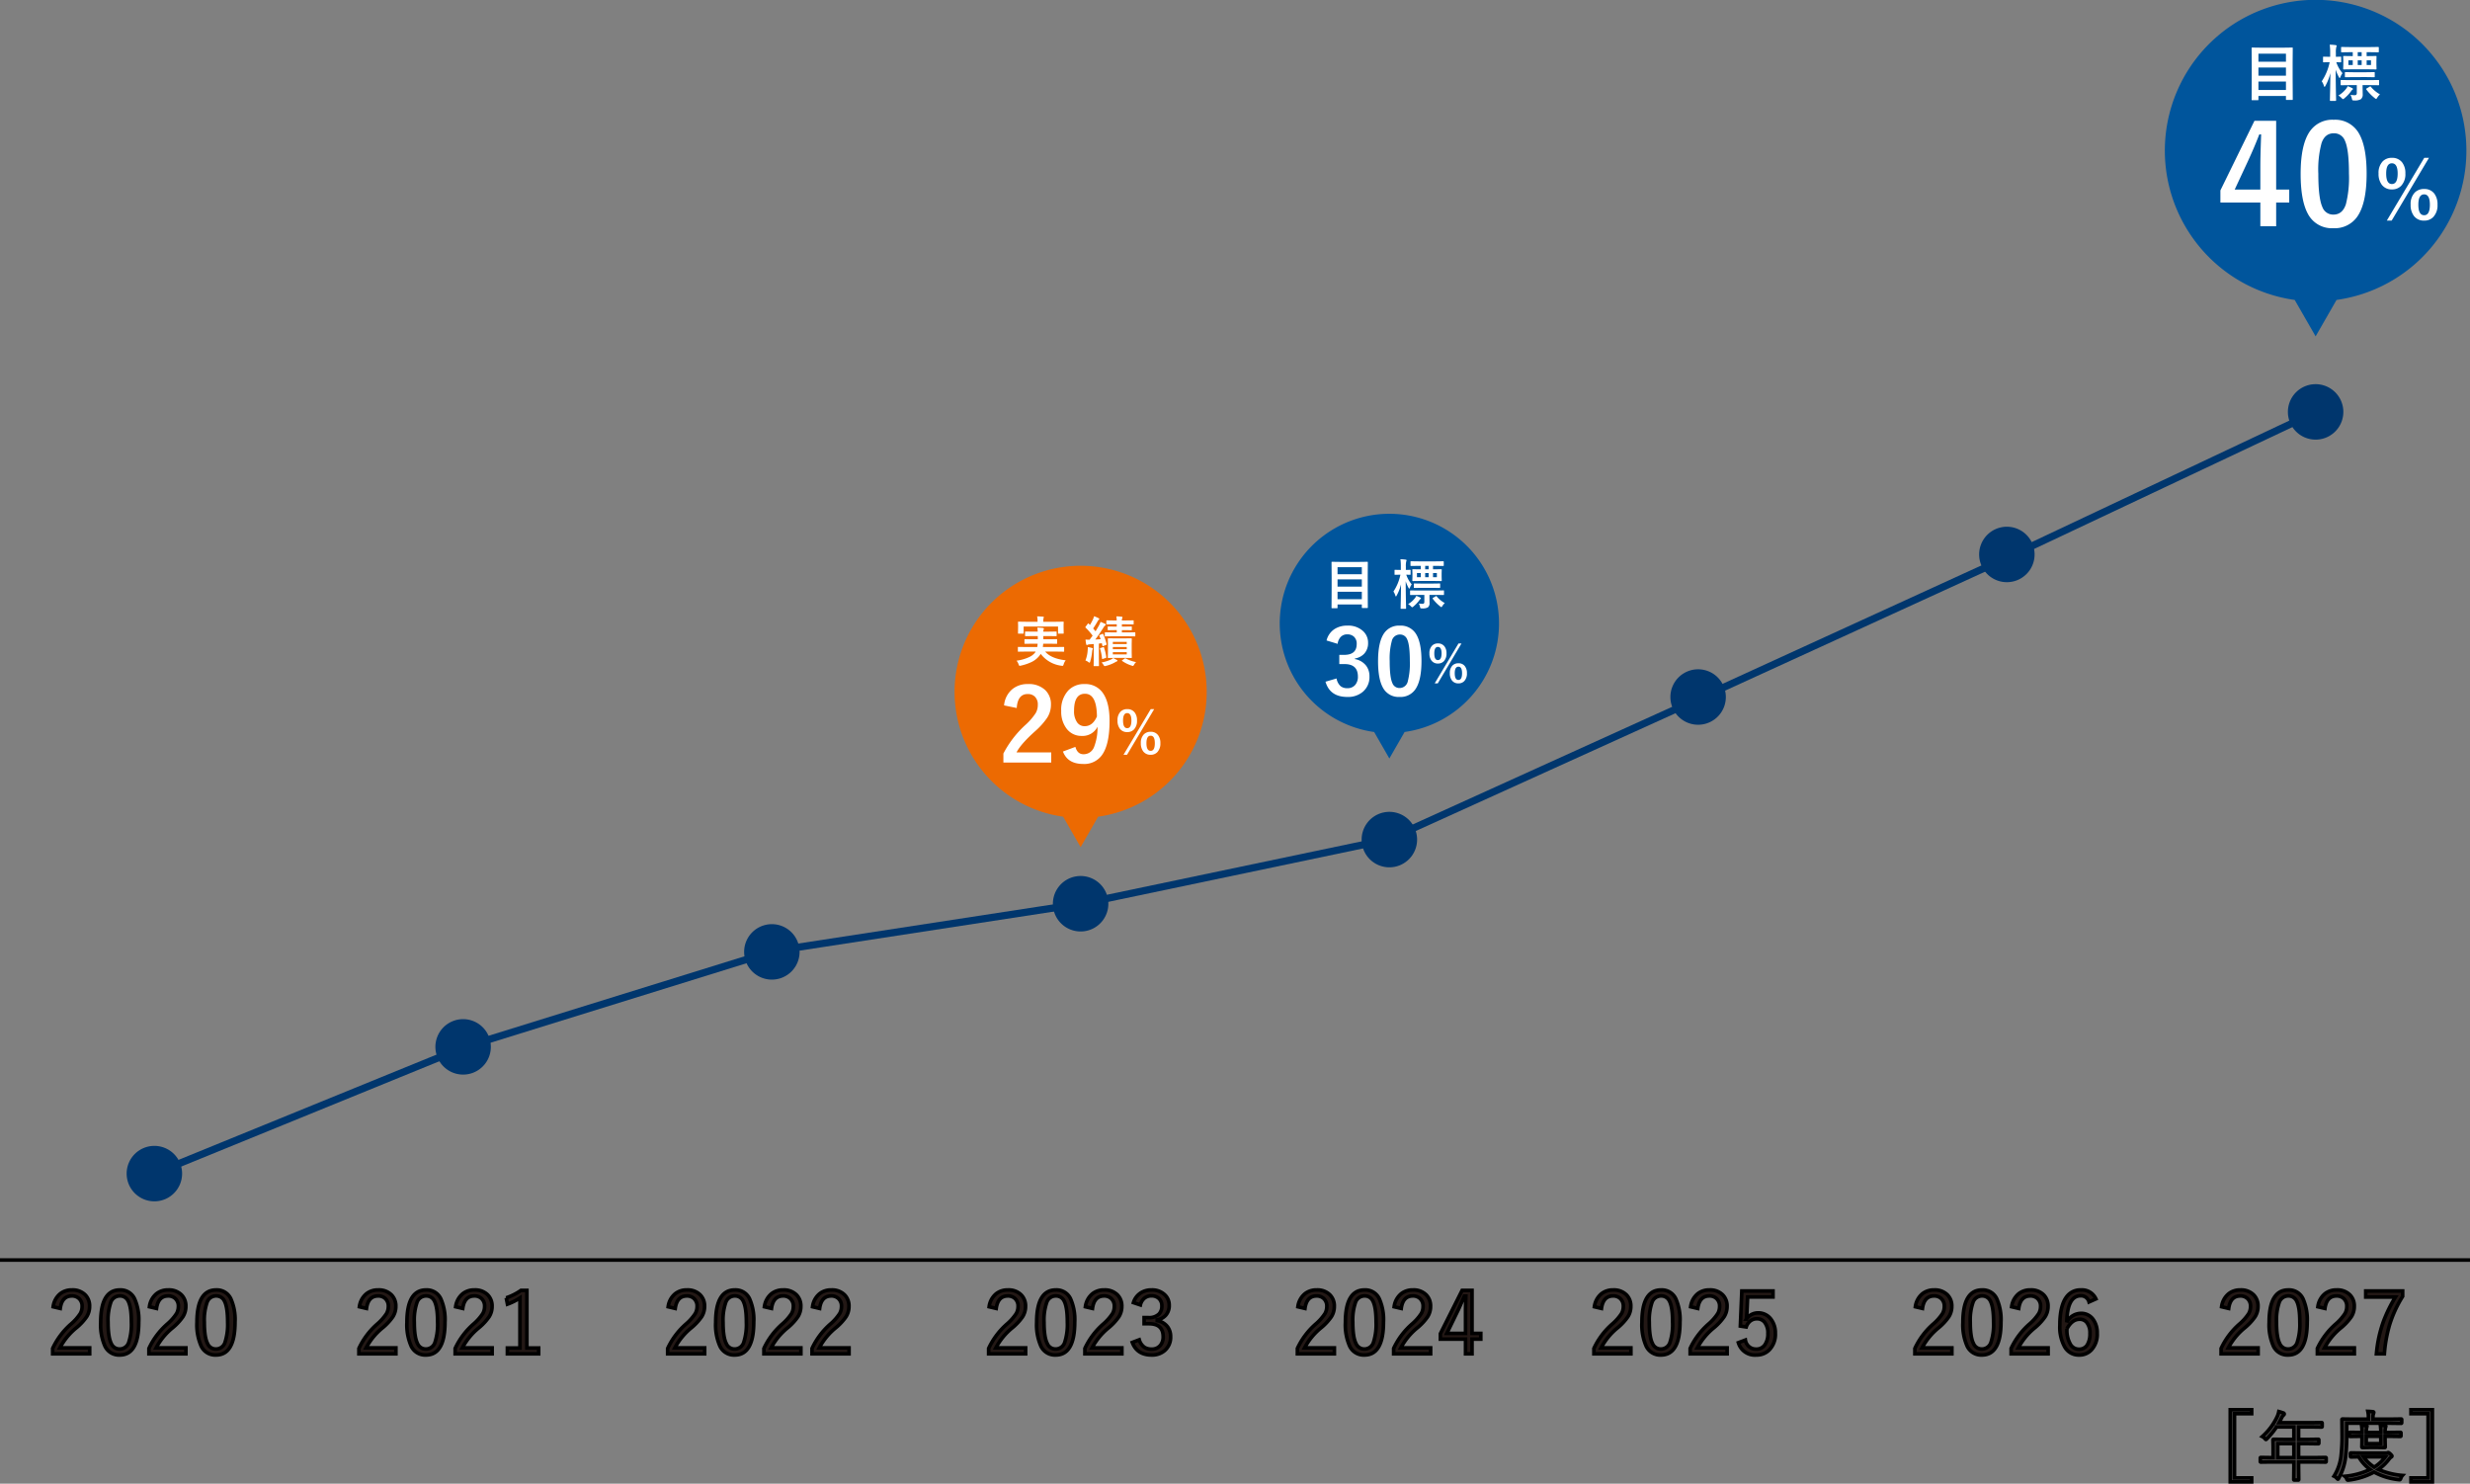 <svg xmlns="http://www.w3.org/2000/svg" width="683.803" height="410.729" viewBox="0 0 683.803 410.729">
  <rect x="0" y="0" width="683.803" height="410.729" fill="#808080" stroke="none"/>
  <g id="mat_abrand_graph" transform="translate(-1087 -139.147)">
    <path id="パス_2" data-name="パス 2" d="M153.933,84.776A34.9,34.9,0,1,0,114.187,119.3l4.844,8.434,4.844-8.434a34.88,34.88,0,0,0,30.059-34.529" transform="translate(1267.134 245.938)" fill="#ec6a02"/>
    <path id="パス_40" data-name="パス 40" d="M1.49-15.764a6.548,6.548,0,0,1,2.393-4.58,6.6,6.6,0,0,1,4.2-1.326,6.577,6.577,0,0,1,4.84,1.7,5.434,5.434,0,0,1,1.545,4.061,6.6,6.6,0,0,1-1.066,3.6,20.234,20.234,0,0,1-3.254,3.637Q6.1-5.059,4.936-2.748h9.611v2.8H1.3V-2.434a28.479,28.479,0,0,1,6.111-7.93,16.55,16.55,0,0,0,2.857-3.309,4.554,4.554,0,0,0,.561-2.27,2.949,2.949,0,0,0-.861-2.283,2.744,2.744,0,0,0-1.941-.684q-2.775,0-3.035,3.869ZM21.232-4.279q.561,2.037,2.242,2.037A3.074,3.074,0,0,0,26.387-4.2a14.752,14.752,0,0,0,.971-5.66A4.584,4.584,0,0,1,23-7.314,5.089,5.089,0,0,1,18.73-9.42a7.693,7.693,0,0,1-1.422-4.785,7.823,7.823,0,0,1,1.982-5.715,5.952,5.952,0,0,1,4.457-1.75,5.854,5.854,0,0,1,5.291,2.775q1.654,2.584,1.654,7.465,0,6.617-2.174,9.516A6.009,6.009,0,0,1,23.406.451q-4.32,0-5.619-3.445Zm5.961-8.408q-.041-6.3-3.309-6.3-3.021,0-3.021,4.7a5.233,5.233,0,0,0,.9,3.295,2.475,2.475,0,0,0,2.037.984Q26.018-10.008,27.193-12.687Z" transform="translate(1363.482 350.191)" fill="#fff"/>
    <path id="パス_41" data-name="パス 41" d="M3.484-12.383a2.483,2.483,0,0,1,2.055.906A3.484,3.484,0,0,1,6.2-9.234,3.4,3.4,0,0,1,5.352-6.75a2.511,2.511,0,0,1-1.867.727,2.437,2.437,0,0,1-2.039-.945A3.6,3.6,0,0,1,.8-9.219a3.334,3.334,0,0,1,.844-2.461A2.493,2.493,0,0,1,3.484-12.383Zm0,1.1q-1.148,0-1.148,2.063,0,2.109,1.148,2.109,1.164,0,1.164-2.109Q4.648-11.281,3.484-11.281Zm7.469-1.1L3.438.258H2.461L10-12.383ZM9.984-6.109a2.448,2.448,0,0,1,2.031.914,3.5,3.5,0,0,1,.656,2.234A3.41,3.41,0,0,1,11.82-.469,2.456,2.456,0,0,1,9.984.258a2.47,2.47,0,0,1-2.07-.945,3.628,3.628,0,0,1-.656-2.273A3.3,3.3,0,0,1,8.1-5.406,2.577,2.577,0,0,1,9.984-6.109Zm0,1.086q-1.172,0-1.172,2.078,0,2.117,1.172,2.117,1.148,0,1.148-2.117Q11.133-5.023,9.984-5.023Z" transform="translate(1395.574 347.843)" fill="#fff"/>
    <path id="パス_42" data-name="パス 42" d="M3.237-2.849,1.3-2.82a.232.232,0,0,1-.146-.029.252.252,0,0,1-.022-.132v-.981a.249.249,0,0,1,.029-.154A.273.273,0,0,1,1.3-4.138l1.934.029H6.489a6.111,6.111,0,0,0,.11-.916H5.156L3.12-5Q3-5,2.974-5.024a.252.252,0,0,1-.022-.132v-.952a.249.249,0,0,1,.029-.154.273.273,0,0,1,.139-.022l2.036.029H6.643v-.886H5.259l-1.978.029q-.117,0-.139-.037a.273.273,0,0,1-.022-.139v-.93a.267.267,0,0,1,.029-.161A.229.229,0,0,1,3.281-8.4l1.978.029h1.37q-.015-.366-.1-1.113,1.106.037,1.531.1.271.044.271.19a.885.885,0,0,1-.088.315,1.391,1.391,0,0,0-.073.513H9.719L11.682-8.4q.132,0,.154.037a.232.232,0,0,1,.029.146v.93q0,.125-.037.154a.3.3,0,0,1-.146.022L9.719-7.141H8.174v.886H9.792l2.021-.029q.132,0,.161.037A.273.273,0,0,1,12-6.108v.952q0,.117-.037.139A.3.3,0,0,1,11.814-5L9.792-5.024H8.145q-.007.1-.1.916h3.779l1.941-.029q.125,0,.154.037a.273.273,0,0,1,.022.139v.981a.22.22,0,0,1-.026.135.257.257,0,0,1-.15.026l-1.941-.029H8.694Q10.32-.9,14.37-.432A3.235,3.235,0,0,0,13.8.7q-.117.4-.3.4a1.688,1.688,0,0,1-.33-.029,8.494,8.494,0,0,1-5.72-3.289,3.982,3.982,0,0,1-.359.527A6.236,6.236,0,0,1,4.863.066a13.659,13.659,0,0,1-2.9.974q-.3.059-.344.059-.146,0-.286-.4A3.072,3.072,0,0,0,.762-.33a11.833,11.833,0,0,0,3.42-.959A4.344,4.344,0,0,0,5.925-2.622l.132-.227Zm8.43-8.254,1.985-.029q.117,0,.139.029a.273.273,0,0,1,.022.139l-.029.747v.63l.029,1.619q0,.117-.029.139a.252.252,0,0,1-.132.022h-1.23q-.125,0-.146-.029a.252.252,0,0,1-.022-.132V-9.785H2.725v1.816q0,.117-.037.139a.3.3,0,0,1-.146.022H1.333q-.125,0-.146-.029a.252.252,0,0,1-.022-.132l.029-1.619V-10.1l-.029-.864q0-.125.029-.146a.273.273,0,0,1,.139-.022l1.978.029H6.577v-.073A6.623,6.623,0,0,0,6.46-12.6q.864.022,1.619.088.242.022.242.139a1.34,1.34,0,0,1-.088.3,3.329,3.329,0,0,0-.073.9v.073ZM30.7-6.5,32.5-6.526q.168,0,.168.146l-.029,1.4v2.336l.029,1.392a.278.278,0,0,1-.026.154q-.026.029-.143.029L30.7-1.1h-2.7l-1.816.029q-.1,0-.125-.029a.347.347,0,0,1-.022-.154l.029-1.392V-4.98l-.029-1.4a.129.129,0,0,1,.146-.146l1.816.029Zm.571,4.438v-.63H27.422v.63ZM27.422-3.5h3.845v-.608H27.422Zm0-2.036v.6h3.845v-.6Zm-2.908-2.2a.452.452,0,0,1,.132-.037q.059,0,.11.125a14.758,14.758,0,0,1,.93,2.717.635.635,0,0,1,.007.088q0,.117-.19.183l-.718.271a.666.666,0,0,1-.161.044q-.073,0-.1-.146l-.146-.667-.828.1V-.945l.029,1.963a.232.232,0,0,1-.029.146.252.252,0,0,1-.132.022h-1.15q-.117,0-.139-.029a.273.273,0,0,1-.022-.139l.029-1.963V-4.937l-1.128.088a1.4,1.4,0,0,0-.564.125.54.54,0,0,1-.227.059q-.132,0-.183-.242a12.532,12.532,0,0,1-.176-1.274,8.079,8.079,0,0,0,.857.051q.117,0,.278-.007.286-.374.828-1.121a16.764,16.764,0,0,0-1.934-2.2.227.227,0,0,1-.073-.139.6.6,0,0,1,.1-.19l.557-.74q.1-.125.154-.125t.117.081l.344.344a14.136,14.136,0,0,0,.864-1.619,4.843,4.843,0,0,0,.271-.791,11.091,11.091,0,0,1,1.245.535q.2.11.2.242a.232.232,0,0,1-.132.2.884.884,0,0,0-.286.359q-.63,1.121-1.274,2.051l.659.784q.359-.571.974-1.663a7.053,7.053,0,0,0,.417-.945q.974.4,1.245.549.183.1.183.212a.29.29,0,0,1-.161.242,2.351,2.351,0,0,0-.469.586q-1.311,2.065-2.263,3.3l1.487-.088a9.064,9.064,0,0,0-.359-.916.277.277,0,0,1-.029-.1q0-.1.176-.168Zm6.211-1.047h-.8v.63h1.56L33.5-8.188q.146,0,.146.161v.813q0,.161-.146.161l-2.014-.029H27.378l-2.007.029a.232.232,0,0,1-.146-.029.252.252,0,0,1-.022-.132v-.813q0-.117.029-.139a.273.273,0,0,1,.139-.022l2.007.029h1.128v-.63h-.557l-1.8.029Q26-8.76,26-8.921v-.688a.267.267,0,0,1,.029-.161.191.191,0,0,1,.117-.022l1.8.029h.557v-.63h-.813l-1.9.029q-.117,0-.139-.037a.3.3,0,0,1-.022-.146v-.762a.267.267,0,0,1,.029-.161.252.252,0,0,1,.132-.022l1.9.029h.8a7.076,7.076,0,0,0-.1-1.135,14.607,14.607,0,0,1,1.472.1q.242.051.242.168a.6.6,0,0,1-.088.271,1.556,1.556,0,0,0-.1.593H31.1l1.919-.029q.117,0,.146.037a.3.3,0,0,1,.022.146v.762a.267.267,0,0,1-.029.161.273.273,0,0,1-.139.022L31.1-10.393H29.927v.63h.8l1.787-.029q.117,0,.139.037a.3.3,0,0,1,.022.146v.688q0,.117-.029.139a.252.252,0,0,1-.132.022ZM19.834-.374a9,9,0,0,0,.615-2.761q.037-.41.037-.688,0-.1-.007-.271a10.886,10.886,0,0,1,1.157.242q.256.081.256.176a.361.361,0,0,1-.073.227,1.862,1.862,0,0,0-.125.557,16,16,0,0,1-.52,2.761q-.11.359-.212.359a.772.772,0,0,1-.33-.183A2.46,2.46,0,0,0,19.834-.374Zm7.7-.688q.93.5.967.52.2.088.2.212,0,.146-.183.2a4.036,4.036,0,0,0-.549.286,9.908,9.908,0,0,1-2.417.945,1.78,1.78,0,0,1-.359.073q-.161,0-.3-.242A3.328,3.328,0,0,0,24.3.168a11.126,11.126,0,0,0,2.6-.813A2.86,2.86,0,0,0,27.532-1.062Zm3.479.132a10.743,10.743,0,0,0,2.849,1,2.455,2.455,0,0,0-.542.681q-.205.374-.33.374a1.269,1.269,0,0,1-.344-.088A9.51,9.51,0,0,1,30.022-.242q-.1-.059-.1-.1T30.081-.5l.6-.4a.37.37,0,0,1,.176-.081A.393.393,0,0,1,31.011-.93ZM24.727-4.065a.522.522,0,0,1,.139-.037q.073,0,.11.139a13.59,13.59,0,0,1,.63,2.615.508.508,0,0,1,.015.1q0,.1-.19.168l-.747.249a.642.642,0,0,1-.168.044q-.073,0-.088-.146a13.053,13.053,0,0,0-.542-2.7.427.427,0,0,1-.022-.1q0-.066.168-.117Z" transform="translate(1367.661 322.377)" fill="#fff"/>
    <path id="パス_3" data-name="パス 3" d="M173.489,75.643a30.352,30.352,0,1,0-34.566,30.027L143.135,113l4.216-7.332a30.338,30.338,0,0,0,26.138-30.027" transform="translate(1328.5 236.123)" fill="#00559c"/>
    <path id="パス_43" data-name="パス 43" d="M1.221-15.234a5.236,5.236,0,0,1,2.271-3.2,6.438,6.438,0,0,1,3.5-.916,6.023,6.023,0,0,1,4.358,1.538,4.322,4.322,0,0,1,1.367,3.259,4.226,4.226,0,0,1-1.086,2.991A4.462,4.462,0,0,1,9.07-10.254v.171a5.04,5.04,0,0,1,3.113,1.831A4.79,4.79,0,0,1,13.1-5.273a5.3,5.3,0,0,1-1.9,4.3A6.32,6.32,0,0,1,6.995.4Q2.148.4.928-3.821l3.064-.9A3.647,3.647,0,0,0,5.127-2.576a2.859,2.859,0,0,0,1.843.549A2.709,2.709,0,0,0,9.2-2.991a3.466,3.466,0,0,0,.7-2.258Q9.9-8.7,6.2-8.7H4.749v-2.551H6.067q3.5,0,3.5-3a2.593,2.593,0,0,0-.806-2.075,2.663,2.663,0,0,0-1.819-.6,2.419,2.419,0,0,0-1.819.732,3.311,3.311,0,0,0-.83,1.892Zm20.288-4.114a4.951,4.951,0,0,1,4.639,2.576q1.355,2.4,1.355,7.227,0,5.518-1.77,7.935A4.985,4.985,0,0,1,21.448.4,4.911,4.911,0,0,1,16.8-2.222Q15.479-4.639,15.479-9.5q0-5.493,1.782-7.886A4.972,4.972,0,0,1,21.509-19.348Zm0,2.466a2.261,2.261,0,0,0-2.222,1.794A18.631,18.631,0,0,0,18.7-9.534q0,4.431.732,6.067a2.076,2.076,0,0,0,2.014,1.392,2.319,2.319,0,0,0,2.271-1.868,19.659,19.659,0,0,0,.562-5.591q0-4.407-.732-5.994A2.092,2.092,0,0,0,21.509-16.882Z" transform="translate(1453.026 331.691)" fill="#fff"/>
    <path id="パス_44" data-name="パス 44" d="M3.049-10.835a2.172,2.172,0,0,1,1.8.793A3.049,3.049,0,0,1,5.428-8.08a2.974,2.974,0,0,1-.745,2.174,2.2,2.2,0,0,1-1.634.636A2.132,2.132,0,0,1,1.265-6.1,3.148,3.148,0,0,1,.7-8.066a2.917,2.917,0,0,1,.738-2.153A2.182,2.182,0,0,1,3.049-10.835Zm0,.964q-1,0-1,1.8,0,1.846,1,1.846T4.067-8.066Q4.067-9.871,3.049-9.871Zm6.535-.964L3.008.226H2.153l6.6-11.061ZM8.736-5.346a2.142,2.142,0,0,1,1.777.8,3.062,3.062,0,0,1,.574,1.955A2.984,2.984,0,0,1,10.343-.41,2.149,2.149,0,0,1,8.736.226,2.161,2.161,0,0,1,6.925-.6a3.175,3.175,0,0,1-.574-1.989,2.883,2.883,0,0,1,.738-2.14A2.255,2.255,0,0,1,8.736-5.346Zm0,.95q-1.025,0-1.025,1.818,0,1.853,1.025,1.853,1,0,1-1.853Q9.741-4.4,8.736-4.4Z" transform="translate(1482.026 328.11)" fill="#fff"/>
    <path id="パス_45" data-name="パス 45" d="M3.97,1.033H2.651a.22.22,0,0,1-.135-.026A.22.22,0,0,1,2.49.872L2.52-4.68V-7.617L2.49-11.653q0-.125.029-.146a.273.273,0,0,1,.139-.022l2.08.029h5.552l2.08-.029q.125,0,.146.029a.273.273,0,0,1,.022.139L12.51-8.115v3.406L12.539.813q0,.117-.029.139a.252.252,0,0,1-.132.022h-1.34q-.117,0-.139-.029a.252.252,0,0,1-.022-.132V0H4.153V.872q0,.117-.029.139A.347.347,0,0,1,3.97,1.033Zm.183-2.49h6.724V-3.523H4.153Zm0-3.494h6.724V-6.943H4.153Zm0-5.383v1.963h6.724v-1.963Zm22.4-.359-2.036.029q-.125,0-.146-.037a.3.3,0,0,1-.022-.146v-.959q0-.117.029-.139a.273.273,0,0,1,.139-.022l2.036.029h4.8l2.051-.029q.154,0,.154.161v.959a.267.267,0,0,1-.029.161.232.232,0,0,1-.125.022l-2.051-.029h-.769v.959h.242l2.007-.029q.125,0,.146.029A.273.273,0,0,1,33-9.595l-.029.981v.959L33-6.665a.267.267,0,0,1-.029.161.273.273,0,0,1-.139.022l-2.007-.029H27.019l-1.992.029q-.125,0-.146-.037a.3.3,0,0,1-.022-.146l.029-.989v-.959l-.029-.981q0-.125.029-.146a.273.273,0,0,1,.139-.022l1.963.029h.205v-.959Zm5.1,3.135V-8.7H30.586v1.143Zm-5.515,0h1.062V-8.7H26.133ZM28.411-8.7v1.143h.959V-8.7Zm.959-1.033v-.959h-.959v.959ZM21.453-8.247,20.1-8.218q-.125,0-.146-.029a.273.273,0,0,1-.022-.139V-9.434q0-.117.029-.139a.273.273,0,0,1,.139-.022l1.348.029h.227v-.945a13.948,13.948,0,0,0-.11-2.014,13.594,13.594,0,0,1,1.458.11q.242.051.242.161a.883.883,0,0,1-.088.3,5.267,5.267,0,0,0-.11,1.428v.959L24.2-9.595a.249.249,0,0,1,.154.029.252.252,0,0,1,.022.132v1.047q0,.125-.029.146a.3.3,0,0,1-.146.022l-.315-.007q-.322-.015-.71-.022A8.186,8.186,0,0,0,24.69-5.566a3.967,3.967,0,0,0-.491.9q-.125.286-.2.286t-.183-.212a10.37,10.37,0,0,1-.791-1.838q.007,2.563.059,5.4Q23.1-.4,23.123.549q.007.439.007.491,0,.161-.146.161h-1.2q-.125,0-.146-.029a.252.252,0,0,1-.022-.132q0-.022.022-1.047.073-3,.088-5.574a12.351,12.351,0,0,1-1.2,3.091q-.117.256-.212.256t-.161-.242a3.707,3.707,0,0,0-.527-1.106,13.252,13.252,0,0,0,1.934-4.666Zm5,5.6-2.036.029q-.132,0-.154-.029a.2.2,0,0,1-.029-.132v-.93q0-.132.037-.161a.3.3,0,0,1,.146-.022l2.036.029h4.951L33.464-3.9q.117,0,.139.037a.3.3,0,0,1,.022.146v.93a.22.22,0,0,1-.026.135.22.22,0,0,1-.135.026l-2.058-.029H29.6v.527L29.626-.4A1.42,1.42,0,0,1,29.172.791a2.93,2.93,0,0,1-1.633.3q-.366,0-.425-.066a.948.948,0,0,1-.132-.381,3.318,3.318,0,0,0-.344-.916,8.228,8.228,0,0,0,1.047.088q.5,0,.5-.52V-2.651Zm.864-1.956-1.875.029q-.125,0-.146-.029a.252.252,0,0,1-.022-.132v-.923q0-.117.029-.139a.273.273,0,0,1,.139-.022l1.875.029h3.193l1.89-.029q.117,0,.139.029a.252.252,0,0,1,.022.132v.923a.22.22,0,0,1-.026.135.22.22,0,0,1-.135.026l-1.89-.029ZM23.687-.1a6.6,6.6,0,0,0,1.875-1.641,2.718,2.718,0,0,0,.388-.645,8.516,8.516,0,0,1,1.128.483q.161.081.161.176a.253.253,0,0,1-.132.212,1,1,0,0,0-.3.33A9.441,9.441,0,0,1,25.159.564a.849.849,0,0,1-.352.212q-.073,0-.344-.271A3.161,3.161,0,0,0,23.687-.1ZM33.845-.388a4.1,4.1,0,0,0-.652.776q-.19.344-.278.344A.849.849,0,0,1,32.563.52a10.756,10.756,0,0,1-2.036-2.08.321.321,0,0,1-.059-.139q0-.059.146-.161l.7-.4a.427.427,0,0,1,.168-.081q.051,0,.117.1A7.864,7.864,0,0,0,33.845-.388Z" transform="translate(1453.136 306.491)" fill="#fff"/>
    <path id="パス_4" data-name="パス 4" d="M43.136,90.394a7.675,7.675,0,1,1-4.187,10.014,7.672,7.672,0,0,1,4.187-10.014" transform="translate(1169.163 331.467)" fill="#00366d"/>
    <path id="パス_5" data-name="パス 5" d="M15.923,101.562a7.676,7.676,0,1,0,10.017,4.187,7.677,7.677,0,0,0-10.017-4.187" transform="translate(1110.899 355.384)" fill="#00366d"/>
    <path id="パス_6" data-name="パス 6" d="M71.006,81.787a7.675,7.675,0,1,1-5.083,9.593,7.672,7.672,0,0,1,5.083-9.593" transform="translate(1227.426 313.543)" fill="#00366d"/>
    <path id="パス_7" data-name="パス 7" d="M99.286,77.294a7.678,7.678,0,1,1-6.4,8.77,7.68,7.68,0,0,1,6.4-8.77" transform="translate(1285.691 304.456)" fill="#00366d"/>
    <path id="パス_8" data-name="パス 8" d="M126.119,71.709a7.678,7.678,0,1,1-5.956,9.078,7.683,7.683,0,0,1,5.956-9.078" transform="translate(1343.955 292.349)" fill="#00366d"/>
    <path id="パス_9" data-name="パス 9" d="M151.673,59.692a7.676,7.676,0,1,1-3.751,10.187,7.677,7.677,0,0,1,3.751-10.187" transform="translate(1402.222 265.449)" fill="#00366d"/>
    <path id="パス_10" data-name="パス 10" d="M178.883,47.128a7.676,7.676,0,1,1-3.751,10.187,7.677,7.677,0,0,1,3.751-10.187" transform="translate(1460.486 238.546)" fill="#00366d"/>
    <path id="パス_11" data-name="パス 11" d="M206.094,34.564a7.676,7.676,0,1,1-3.751,10.187,7.678,7.678,0,0,1,3.751-10.187" transform="translate(1518.752 211.643)" fill="#00366d"/>
    <path id="パス_39" data-name="パス 39" d="M-22.046-17.955v1.087h-4.748V.913h4.748V2h-5.927V-17.955ZM-1.415-3.63a.145.145,0,0,1-.164.164l-2.748-.041H-9.054v1.4l.041,3.466a.127.127,0,0,1-.144.144h-1.056q-.185,0-.185-.144l.041-3.466v-1.4h-6.378l-2.758.041a.145.145,0,0,1-.164-.164v-.954a.145.145,0,0,1,.164-.164l2.758.041h.625V-7.783l-.041-1.835a.145.145,0,0,1,.164-.164l2.943.041h2.687v-3.466h-4.789a21.394,21.394,0,0,1-2.666,3.261q-.195.226-.277.226t-.287-.256a2.14,2.14,0,0,0-.718-.564,16.93,16.93,0,0,0,4.122-5.527,5.866,5.866,0,0,0,.441-1.384q.533.133,1.3.4a.3.3,0,0,1,.205.277.411.411,0,0,1-.185.287,2.163,2.163,0,0,0-.533.759q-.461.923-.708,1.364h8.839l2.922-.041a.145.145,0,0,1,.164.164v.913a.145.145,0,0,1-.164.164l-2.922-.041H-9.054v3.466h2.543L-3.6-9.782q.154,0,.154.164v.913q0,.164-.154.164l-2.912-.041H-9.054v3.876h4.727l2.748-.041a.145.145,0,0,1,.164.164Zm-8.941-1.077V-8.583h-4.471v3.876ZM19.7.226a2.256,2.256,0,0,0-.461.81q-.133.379-.328.379-.051,0-.236-.021A18.354,18.354,0,0,1,11.843-.7a19.819,19.819,0,0,1-6.993,2.2q-.205.021-.256.021-.195,0-.328-.359a1.6,1.6,0,0,0-.523-.7,20.538,20.538,0,0,0,6.993-1.887A11.811,11.811,0,0,1,7.588-4.922q-.954.01-1.661.031-.082,0-.359.01h-.1q-.174,0-.174-.164v-.8q0-.164.174-.164l2.83.041h6.911a.838.838,0,0,0,.379-.082.407.407,0,0,1,.185-.041q.164,0,.574.379.441.41.441.564a.289.289,0,0,1-.185.267,2.4,2.4,0,0,0-.595.574,12.983,12.983,0,0,1-2.963,2.871A20.4,20.4,0,0,0,19.7.226ZM14.971-4.922H8.911a10.308,10.308,0,0,0,2.974,2.851A10.944,10.944,0,0,0,14.971-4.922Zm4.522-9.434q0,.164-.154.164l-2.912-.041H4.266v3.384a48.782,48.782,0,0,1-.3,5.9A15.931,15.931,0,0,1,2.061,1q-.123.256-.215.256t-.267-.205A2.433,2.433,0,0,0,.759.431,13.4,13.4,0,0,0,2.728-5.435,49.89,49.89,0,0,0,2.984-11l-.041-4.225a.145.145,0,0,1,.164-.164l2.943.041h4.225v-.461a7.12,7.12,0,0,0-.154-1.7q.79.031,1.384.1.256.031.256.174a1.1,1.1,0,0,1-.1.4,2.788,2.788,0,0,0-.123,1v.482h4.891l2.912-.041q.154,0,.154.164Zm-.195,3.62q0,.164-.174.164l-2.974-.041H14.889v.984l.041,1.979a.145.145,0,0,1-.164.164l-2.02-.041h-2.1l-1.989.041q-.195,0-.195-.164L8.5-9.628v-.984H7.978l-2.789.041q-.174,0-.174-.164v-.8q0-.164.174-.164l2.789.041H8.5a11.082,11.082,0,0,0-.123-2,10.538,10.538,0,0,1,1.282.133q.226.031.226.144a2.143,2.143,0,0,1-.1.359,5.5,5.5,0,0,0-.1,1.364h4.03a12.52,12.52,0,0,0-.123-2,10.224,10.224,0,0,1,1.271.133q.236.031.236.144a2.143,2.143,0,0,1-.1.359,5.124,5.124,0,0,0-.1,1.364H16.15l2.974-.041q.174,0,.174.164ZM13.709-8.572v-2.041H9.68v2.041Zm8.347-9.382h5.927V2H22.056V.913H26.8v-17.78H22.056Z" transform="translate(1732.403 547.377)" fill="#4c4948" stroke="#000" stroke-width="1"/>
    <path id="パス_46" data-name="パス 46" d="M-25.09-13.465a5.546,5.546,0,0,1,1.969-3.621,5.1,5.1,0,0,1,3.234-1.031,4.924,4.924,0,0,1,3.68,1.359,4.342,4.342,0,0,1,1.2,3.176,5.318,5.318,0,0,1-.832,2.906,15.33,15.33,0,0,1-2.789,3,17.89,17.89,0,0,0-4.605,5.59h8.25V-.434H-25.23V-1.922A20.506,20.506,0,0,1-20.1-8.73a13.728,13.728,0,0,0,2.52-2.859,3.974,3.974,0,0,0,.5-1.992,2.783,2.783,0,0,0-.891-2.2,2.8,2.8,0,0,0-1.934-.68q-2.754,0-3.223,3.457Zm18.469-4.652a4.273,4.273,0,0,1,4.043,2.379A14.131,14.131,0,0,1-1.395-9.211q0,9.094-5.273,9.094a4.3,4.3,0,0,1-4.078-2.437A14.539,14.539,0,0,1-11.93-9.164Q-11.93-18.117-6.621-18.117Zm0,1.652a2.632,2.632,0,0,0-2.543,1.852,15.045,15.045,0,0,0-.727,5.426q0,4.207.914,5.953A2.461,2.461,0,0,0-6.668-1.77,2.623,2.623,0,0,0-4.137-3.7a15.917,15.917,0,0,0,.7-5.484q0-4.2-.891-5.883A2.449,2.449,0,0,0-6.621-16.465Zm8.18,3a5.546,5.546,0,0,1,1.969-3.621,5.1,5.1,0,0,1,3.234-1.031,4.924,4.924,0,0,1,3.68,1.359,4.342,4.342,0,0,1,1.2,3.176,5.318,5.318,0,0,1-.832,2.906,15.33,15.33,0,0,1-2.789,3A17.89,17.89,0,0,0,3.41-2.086h8.25V-.434H1.418V-1.922A20.506,20.506,0,0,1,6.551-8.73,13.728,13.728,0,0,0,9.07-11.59a3.974,3.974,0,0,0,.5-1.992,2.783,2.783,0,0,0-.891-2.2,2.8,2.8,0,0,0-1.934-.68q-2.754,0-3.223,3.457Zm18.469-4.652a4.273,4.273,0,0,1,4.043,2.379,14.131,14.131,0,0,1,1.184,6.527q0,9.094-5.273,9.094A4.3,4.3,0,0,1,15.9-2.555a14.539,14.539,0,0,1-1.184-6.609Q14.719-18.117,20.027-18.117Zm0,1.652a2.632,2.632,0,0,0-2.543,1.852,15.045,15.045,0,0,0-.727,5.426q0,4.207.914,5.953A2.461,2.461,0,0,0,19.98-1.77,2.623,2.623,0,0,0,22.512-3.7a15.917,15.917,0,0,0,.7-5.484q0-4.2-.891-5.883A2.449,2.449,0,0,0,20.027-16.465Z" transform="translate(1126.808 514.377)" fill="#231815" stroke="#000" stroke-width="1"/>
    <path id="パス_12" data-name="パス 12" d="M274.272,41.741a41.741,41.741,0,1,0-47.534,41.292l5.793,10.083,5.792-10.083a41.715,41.715,0,0,0,35.949-41.292" transform="translate(1495.532 139.147)" fill="#00559c"/>
    <path id="パス_47" data-name="パス 47" d="M16.755-29.112v19.037h3.618v3.581H16.755V.074H12.376V-6.494H1.317V-9.853l9.426-19.26ZM12.376-10.075v-6.383q0-3.043.223-8.888h-.52q-1.3,3.414-3.229,7.589L5.27-10.075ZM32.693-29.409a7.526,7.526,0,0,1,7.051,3.915Q41.8-21.839,41.8-14.51q0,8.387-2.69,12.061A7.577,7.577,0,0,1,32.6.612a7.465,7.465,0,0,1-7.069-3.989q-2-3.674-2-11.059,0-8.35,2.709-11.986A7.558,7.558,0,0,1,32.693-29.409Zm0,3.748q-2.449,0-3.377,2.728a28.319,28.319,0,0,0-.891,8.442q0,6.735,1.113,9.222A3.155,3.155,0,0,0,32.6-3.154q2.5,0,3.451-2.839a29.882,29.882,0,0,0,.854-8.5q0-6.7-1.113-9.11A3.18,3.18,0,0,0,32.693-25.661Z" transform="translate(1700.386 201.71)" fill="#fff"/>
    <path id="パス_48" data-name="パス 48" d="M4.791-17.026A3.414,3.414,0,0,1,7.616-15.78,4.791,4.791,0,0,1,8.529-12.7,4.673,4.673,0,0,1,7.358-9.281a3.453,3.453,0,0,1-2.567,1,3.351,3.351,0,0,1-2.8-1.3A4.947,4.947,0,0,1,1.1-12.676a4.584,4.584,0,0,1,1.16-3.384A3.428,3.428,0,0,1,4.791-17.026Zm0,1.515q-1.579,0-1.579,2.836,0,2.9,1.579,2.9,1.6,0,1.6-2.9Q6.392-15.512,4.791-15.512Zm10.27-1.515L4.727.354H3.384L13.75-17.026ZM13.729-8.4a3.366,3.366,0,0,1,2.793,1.257,4.812,4.812,0,0,1,.9,3.072A4.689,4.689,0,0,1,16.253-.645a3.377,3.377,0,0,1-2.524,1,3.4,3.4,0,0,1-2.847-1.3,4.989,4.989,0,0,1-.9-3.126,4.531,4.531,0,0,1,1.16-3.362A3.544,3.544,0,0,1,13.729-8.4Zm0,1.493q-1.611,0-1.611,2.857,0,2.911,1.611,2.911,1.579,0,1.579-2.911Q15.308-6.907,13.729-6.907Z" transform="translate(1744.386 199.867)" fill="#fff"/>
    <path id="パス_49" data-name="パス 49" d="M4.5,1.17H3a.249.249,0,0,1-.154-.029A.249.249,0,0,1,2.822.988L2.855-5.3V-8.633l-.033-4.574q0-.141.033-.166a.31.31,0,0,1,.158-.025l2.357.033h6.292L14.02-13.4q.141,0,.166.033a.31.31,0,0,1,.025.158L14.178-9.2v3.86L14.211.921q0,.133-.033.158a.286.286,0,0,1-.149.025H12.509q-.133,0-.158-.033a.286.286,0,0,1-.025-.149V0H4.707V.988q0,.133-.033.158A.393.393,0,0,1,4.5,1.17Zm.208-2.822h7.62V-3.993H4.707Zm0-3.959h7.62V-7.869H4.707Zm0-6.1v2.225h7.62v-2.225Zm25.384-.407-2.308.033q-.141,0-.166-.042a.335.335,0,0,1-.025-.166v-1.087q0-.133.033-.158a.31.31,0,0,1,.158-.025l2.308.033h5.445l2.324-.033q.174,0,.174.183v1.087a.3.3,0,0,1-.033.183.263.263,0,0,1-.141.025l-2.324-.033h-.872v1.087h.274l2.274-.033q.141,0,.166.033a.31.31,0,0,1,.025.158L37.37-9.762v1.087L37.4-7.554a.3.3,0,0,1-.033.183.31.31,0,0,1-.158.025l-2.274-.033H30.622l-2.258.033q-.141,0-.166-.042a.335.335,0,0,1-.025-.166l.033-1.121V-9.762l-.033-1.112q0-.141.033-.166a.31.31,0,0,1,.158-.025l2.225.033h.232v-1.087Zm5.777,3.553V-9.861h-1.2v1.295Zm-6.25,0h1.2V-9.861h-1.2ZM32.2-9.861v1.295h1.087V-9.861Zm1.087-1.17v-1.087H32.2v1.087ZM24.313-9.347l-1.527.033q-.141,0-.166-.033a.31.31,0,0,1-.025-.158v-1.187q0-.133.033-.158a.31.31,0,0,1,.158-.025l1.527.033h.257v-1.071a15.808,15.808,0,0,0-.125-2.283,15.407,15.407,0,0,1,1.652.125q.274.058.274.183a1,1,0,0,1-.1.34,5.969,5.969,0,0,0-.125,1.619v1.087l1.278-.033a.282.282,0,0,1,.174.033.286.286,0,0,1,.025.149V-9.5q0,.141-.033.166a.335.335,0,0,1-.166.025l-.357-.008q-.365-.017-.805-.025a9.277,9.277,0,0,0,1.718,3.038,4.5,4.5,0,0,0-.556,1.021q-.141.324-.224.324T26.994-5.2a11.753,11.753,0,0,1-.9-2.083q.008,2.905.066,6.118.017.722.042,1.793.008.5.008.556,0,.183-.166.183H24.687q-.141,0-.166-.033a.286.286,0,0,1-.025-.149q0-.025.025-1.187.083-3.4.1-6.317a14,14,0,0,1-1.361,3.5q-.133.291-.241.291t-.183-.274a4.2,4.2,0,0,0-.6-1.253,15.019,15.019,0,0,0,2.191-5.288ZM29.982-3l-2.308.033q-.149,0-.174-.033a.226.226,0,0,1-.033-.149V-4.208q0-.149.042-.183a.335.335,0,0,1,.166-.025l2.308.033h5.611l2.333-.033q.133,0,.158.042a.335.335,0,0,1,.025.166v1.054A.25.25,0,0,1,38.08-3a.249.249,0,0,1-.154.029L35.594-3h-2.05v.6l.033,1.951A1.61,1.61,0,0,1,33.062.9a3.321,3.321,0,0,1-1.851.34q-.415,0-.481-.075A1.074,1.074,0,0,1,30.58.73a3.761,3.761,0,0,0-.39-1.038,9.326,9.326,0,0,0,1.187.1q.564,0,.564-.589V-3Zm.979-2.216-2.125.033q-.141,0-.166-.033a.286.286,0,0,1-.025-.149V-6.417q0-.133.033-.158a.31.31,0,0,1,.158-.025l2.125.033h3.619L36.723-6.6q.133,0,.158.033a.286.286,0,0,1,.025.149v1.046a.25.25,0,0,1-.029.154.249.249,0,0,1-.154.029l-2.142-.033Zm-4.117,5.1A7.475,7.475,0,0,0,28.97-1.976a3.081,3.081,0,0,0,.44-.73,9.652,9.652,0,0,1,1.278.548q.183.091.183.2a.287.287,0,0,1-.149.241,1.137,1.137,0,0,0-.34.374A10.7,10.7,0,0,1,28.513.639a.962.962,0,0,1-.4.241q-.083,0-.39-.307A3.582,3.582,0,0,0,26.845-.116ZM38.358-.44a4.643,4.643,0,0,0-.739.88Q37.4.83,37.3.83a.962.962,0,0,1-.4-.241A12.191,12.191,0,0,1,34.6-1.768a.364.364,0,0,1-.066-.158q0-.066.166-.183l.8-.457a.484.484,0,0,1,.191-.091q.058,0,.133.108A8.912,8.912,0,0,0,38.358-.44Z" transform="translate(1707.523 165.71)" fill="#fff"/>
    <path id="パス_50" data-name="パス 50" d="M0,0H683.8" transform="translate(1087 487.974)" fill="none" stroke="#000" stroke-width="1"/>
    <path id="パス_51" data-name="パス 51" d="M-25.09-13.465a5.546,5.546,0,0,1,1.969-3.621,5.1,5.1,0,0,1,3.234-1.031,4.924,4.924,0,0,1,3.68,1.359,4.342,4.342,0,0,1,1.2,3.176,5.318,5.318,0,0,1-.832,2.906,15.33,15.33,0,0,1-2.789,3,17.89,17.89,0,0,0-4.605,5.59h8.25V-.434H-25.23V-1.922A20.506,20.506,0,0,1-20.1-8.73a13.728,13.728,0,0,0,2.52-2.859,3.974,3.974,0,0,0,.5-1.992,2.783,2.783,0,0,0-.891-2.2,2.8,2.8,0,0,0-1.934-.68q-2.754,0-3.223,3.457Zm18.469-4.652a4.273,4.273,0,0,1,4.043,2.379A14.131,14.131,0,0,1-1.395-9.211q0,9.094-5.273,9.094a4.3,4.3,0,0,1-4.078-2.437A14.539,14.539,0,0,1-11.93-9.164Q-11.93-18.117-6.621-18.117Zm0,1.652a2.632,2.632,0,0,0-2.543,1.852,15.045,15.045,0,0,0-.727,5.426q0,4.207.914,5.953A2.461,2.461,0,0,0-6.668-1.77,2.623,2.623,0,0,0-4.137-3.7a15.917,15.917,0,0,0,.7-5.484q0-4.2-.891-5.883A2.449,2.449,0,0,0-6.621-16.465Zm8.18,3a5.546,5.546,0,0,1,1.969-3.621,5.1,5.1,0,0,1,3.234-1.031,4.924,4.924,0,0,1,3.68,1.359,4.342,4.342,0,0,1,1.2,3.176,5.318,5.318,0,0,1-.832,2.906,15.33,15.33,0,0,1-2.789,3A17.89,17.89,0,0,0,3.41-2.086h8.25V-.434H1.418V-1.922A20.506,20.506,0,0,1,6.551-8.73,13.728,13.728,0,0,0,9.07-11.59a3.974,3.974,0,0,0,.5-1.992,2.783,2.783,0,0,0-.891-2.2,2.8,2.8,0,0,0-1.934-.68q-2.754,0-3.223,3.457ZM21.281-18V-2.039h3.258V-.434h-8.66V-2.039h3.48V-15.914A16.372,16.372,0,0,1,15.9-14.18l-.34-1.758A15.912,15.912,0,0,0,19.641-18Z" transform="translate(1211.587 514.377)" fill="#231815" stroke="#000" stroke-width="1"/>
    <path id="パス_52" data-name="パス 52" d="M-25.09-13.465a5.546,5.546,0,0,1,1.969-3.621,5.1,5.1,0,0,1,3.234-1.031,4.924,4.924,0,0,1,3.68,1.359,4.342,4.342,0,0,1,1.2,3.176,5.318,5.318,0,0,1-.832,2.906,15.33,15.33,0,0,1-2.789,3,17.89,17.89,0,0,0-4.605,5.59h8.25V-.434H-25.23V-1.922A20.506,20.506,0,0,1-20.1-8.73a13.728,13.728,0,0,0,2.52-2.859,3.974,3.974,0,0,0,.5-1.992,2.783,2.783,0,0,0-.891-2.2,2.8,2.8,0,0,0-1.934-.68q-2.754,0-3.223,3.457Zm18.469-4.652a4.273,4.273,0,0,1,4.043,2.379A14.131,14.131,0,0,1-1.395-9.211q0,9.094-5.273,9.094a4.3,4.3,0,0,1-4.078-2.437A14.539,14.539,0,0,1-11.93-9.164Q-11.93-18.117-6.621-18.117Zm0,1.652a2.632,2.632,0,0,0-2.543,1.852,15.045,15.045,0,0,0-.727,5.426q0,4.207.914,5.953A2.461,2.461,0,0,0-6.668-1.77,2.623,2.623,0,0,0-4.137-3.7a15.917,15.917,0,0,0,.7-5.484q0-4.2-.891-5.883A2.449,2.449,0,0,0-6.621-16.465Zm8.18,3a5.546,5.546,0,0,1,1.969-3.621,5.1,5.1,0,0,1,3.234-1.031,4.924,4.924,0,0,1,3.68,1.359,4.342,4.342,0,0,1,1.2,3.176,5.318,5.318,0,0,1-.832,2.906,15.33,15.33,0,0,1-2.789,3A17.89,17.89,0,0,0,3.41-2.086h8.25V-.434H1.418V-1.922A20.506,20.506,0,0,1,6.551-8.73,13.728,13.728,0,0,0,9.07-11.59a3.974,3.974,0,0,0,.5-1.992,2.783,2.783,0,0,0-.891-2.2,2.8,2.8,0,0,0-1.934-.68q-2.754,0-3.223,3.457Zm13.324,0a5.546,5.546,0,0,1,1.969-3.621,5.1,5.1,0,0,1,3.234-1.031,4.924,4.924,0,0,1,3.68,1.359,4.342,4.342,0,0,1,1.2,3.176,5.318,5.318,0,0,1-.832,2.906,15.33,15.33,0,0,1-2.789,3,17.89,17.89,0,0,0-4.605,5.59h8.25V-.434H14.742V-1.922A20.506,20.506,0,0,1,19.875-8.73a13.728,13.728,0,0,0,2.52-2.859,3.974,3.974,0,0,0,.5-1.992,2.783,2.783,0,0,0-.891-2.2,2.8,2.8,0,0,0-1.934-.68q-2.754,0-3.223,3.457Z" transform="translate(1297.063 514.377)" fill="#231815" stroke="#000" stroke-width="1"/>
    <path id="パス_53" data-name="パス 53" d="M-25.09-13.465a5.546,5.546,0,0,1,1.969-3.621,5.1,5.1,0,0,1,3.234-1.031,4.924,4.924,0,0,1,3.68,1.359,4.342,4.342,0,0,1,1.2,3.176,5.318,5.318,0,0,1-.832,2.906,15.33,15.33,0,0,1-2.789,3,17.89,17.89,0,0,0-4.605,5.59h8.25V-.434H-25.23V-1.922A20.506,20.506,0,0,1-20.1-8.73a13.728,13.728,0,0,0,2.52-2.859,3.974,3.974,0,0,0,.5-1.992,2.783,2.783,0,0,0-.891-2.2,2.8,2.8,0,0,0-1.934-.68q-2.754,0-3.223,3.457Zm18.469-4.652a4.273,4.273,0,0,1,4.043,2.379A14.131,14.131,0,0,1-1.395-9.211q0,9.094-5.273,9.094a4.3,4.3,0,0,1-4.078-2.437A14.539,14.539,0,0,1-11.93-9.164Q-11.93-18.117-6.621-18.117Zm0,1.652a2.632,2.632,0,0,0-2.543,1.852,15.045,15.045,0,0,0-.727,5.426q0,4.207.914,5.953A2.461,2.461,0,0,0-6.668-1.77,2.623,2.623,0,0,0-4.137-3.7a15.917,15.917,0,0,0,.7-5.484q0-4.2-.891-5.883A2.449,2.449,0,0,0-6.621-16.465Zm8.18,3a5.546,5.546,0,0,1,1.969-3.621,5.1,5.1,0,0,1,3.234-1.031,4.924,4.924,0,0,1,3.68,1.359,4.342,4.342,0,0,1,1.2,3.176,5.318,5.318,0,0,1-.832,2.906,15.33,15.33,0,0,1-2.789,3A17.89,17.89,0,0,0,3.41-2.086h8.25V-.434H1.418V-1.922A20.506,20.506,0,0,1,6.551-8.73,13.728,13.728,0,0,0,9.07-11.59a3.974,3.974,0,0,0,.5-1.992,2.783,2.783,0,0,0-.891-2.2,2.8,2.8,0,0,0-1.934-.68q-2.754,0-3.223,3.457Zm13.3-1.148a4.871,4.871,0,0,1,2.074-2.719,5.4,5.4,0,0,1,2.93-.785,5.062,5.062,0,0,1,3.691,1.348,3.9,3.9,0,0,1,1.207,2.918,3.931,3.931,0,0,1-1,2.777,4.083,4.083,0,0,1-2.309,1.23v.223a4.6,4.6,0,0,1,2.836,1.676A4.429,4.429,0,0,1,25.148-5.2,4.83,4.83,0,0,1,23.5-1.336,5.323,5.323,0,0,1,19.9-.117q-4.043,0-5.355-3.48l1.922-.727a3.848,3.848,0,0,0,1.418,2.063,3.607,3.607,0,0,0,2.016.516,2.967,2.967,0,0,0,2.414-1.043,3.6,3.6,0,0,0,.773-2.391q0-3.586-3.937-3.586H17.813v-1.7h1.2a3.921,3.921,0,0,0,2.906-.973,3.05,3.05,0,0,0,.809-2.238,2.683,2.683,0,0,0-.926-2.18,2.96,2.96,0,0,0-1.957-.633,2.973,2.973,0,0,0-2,.7,3.45,3.45,0,0,0-1.066,1.816Z" transform="translate(1385.924 514.377)" fill="#231815" stroke="#000" stroke-width="1"/>
    <path id="パス_54" data-name="パス 54" d="M-25.09-13.465a5.546,5.546,0,0,1,1.969-3.621,5.1,5.1,0,0,1,3.234-1.031,4.924,4.924,0,0,1,3.68,1.359,4.342,4.342,0,0,1,1.2,3.176,5.318,5.318,0,0,1-.832,2.906,15.33,15.33,0,0,1-2.789,3,17.89,17.89,0,0,0-4.605,5.59h8.25V-.434H-25.23V-1.922A20.506,20.506,0,0,1-20.1-8.73a13.728,13.728,0,0,0,2.52-2.859,3.974,3.974,0,0,0,.5-1.992,2.783,2.783,0,0,0-.891-2.2,2.8,2.8,0,0,0-1.934-.68q-2.754,0-3.223,3.457Zm18.469-4.652a4.273,4.273,0,0,1,4.043,2.379A14.131,14.131,0,0,1-1.395-9.211q0,9.094-5.273,9.094a4.3,4.3,0,0,1-4.078-2.437A14.539,14.539,0,0,1-11.93-9.164Q-11.93-18.117-6.621-18.117Zm0,1.652a2.632,2.632,0,0,0-2.543,1.852,15.045,15.045,0,0,0-.727,5.426q0,4.207.914,5.953A2.461,2.461,0,0,0-6.668-1.77,2.623,2.623,0,0,0-4.137-3.7a15.917,15.917,0,0,0,.7-5.484q0-4.2-.891-5.883A2.449,2.449,0,0,0-6.621-16.465Zm8.18,3a5.546,5.546,0,0,1,1.969-3.621,5.1,5.1,0,0,1,3.234-1.031,4.924,4.924,0,0,1,3.68,1.359,4.342,4.342,0,0,1,1.2,3.176,5.318,5.318,0,0,1-.832,2.906,15.33,15.33,0,0,1-2.789,3A17.89,17.89,0,0,0,3.41-2.086h8.25V-.434H1.418V-1.922A20.506,20.506,0,0,1,6.551-8.73,13.728,13.728,0,0,0,9.07-11.59a3.974,3.974,0,0,0,.5-1.992,2.783,2.783,0,0,0-.891-2.2,2.8,2.8,0,0,0-1.934-.68q-2.754,0-3.223,3.457ZM23.121-18V-6.094h2.426v1.582H23.121V-.434h-1.8V-4.512H14.355V-6l6.023-12Zm-1.8,11.906v-6.094q0-1.113.094-4.23H21q-1.359,3.117-1.676,3.773L16.137-6.094Z" transform="translate(1471.4 514.377)" fill="#231815" stroke="#000" stroke-width="1"/>
    <path id="パス_55" data-name="パス 55" d="M-25.09-13.465a5.546,5.546,0,0,1,1.969-3.621,5.1,5.1,0,0,1,3.234-1.031,4.924,4.924,0,0,1,3.68,1.359,4.342,4.342,0,0,1,1.2,3.176,5.318,5.318,0,0,1-.832,2.906,15.33,15.33,0,0,1-2.789,3,17.89,17.89,0,0,0-4.605,5.59h8.25V-.434H-25.23V-1.922A20.506,20.506,0,0,1-20.1-8.73a13.728,13.728,0,0,0,2.52-2.859,3.974,3.974,0,0,0,.5-1.992,2.783,2.783,0,0,0-.891-2.2,2.8,2.8,0,0,0-1.934-.68q-2.754,0-3.223,3.457Zm18.469-4.652a4.273,4.273,0,0,1,4.043,2.379A14.131,14.131,0,0,1-1.395-9.211q0,9.094-5.273,9.094a4.3,4.3,0,0,1-4.078-2.437A14.539,14.539,0,0,1-11.93-9.164Q-11.93-18.117-6.621-18.117Zm0,1.652a2.632,2.632,0,0,0-2.543,1.852,15.045,15.045,0,0,0-.727,5.426q0,4.207.914,5.953A2.461,2.461,0,0,0-6.668-1.77,2.623,2.623,0,0,0-4.137-3.7a15.917,15.917,0,0,0,.7-5.484q0-4.2-.891-5.883A2.449,2.449,0,0,0-6.621-16.465Zm8.18,3a5.546,5.546,0,0,1,1.969-3.621,5.1,5.1,0,0,1,3.234-1.031,4.924,4.924,0,0,1,3.68,1.359,4.342,4.342,0,0,1,1.2,3.176,5.318,5.318,0,0,1-.832,2.906,15.33,15.33,0,0,1-2.789,3A17.89,17.89,0,0,0,3.41-2.086h8.25V-.434H1.418V-1.922A20.506,20.506,0,0,1,6.551-8.73,13.728,13.728,0,0,0,9.07-11.59a3.974,3.974,0,0,0,.5-1.992,2.783,2.783,0,0,0-.891-2.2,2.8,2.8,0,0,0-1.934-.68q-2.754,0-3.223,3.457Zm22.8-4.371v1.652H17.332l-.187,4.148q-.012.375-.152,2a3.666,3.666,0,0,1,1.465-1.312,3.884,3.884,0,0,1,1.781-.422A4.321,4.321,0,0,1,23.8-10.02a6.183,6.183,0,0,1,1.207,3.9A6.167,6.167,0,0,1,23.3-1.5,4.892,4.892,0,0,1,19.758-.117a4.755,4.755,0,0,1-4.992-3.41l1.945-.727a2.938,2.938,0,0,0,3.023,2.508,2.773,2.773,0,0,0,2.438-1.289,5.264,5.264,0,0,0,.773-3.012A4.743,4.743,0,0,0,22.02-9.2a2.644,2.644,0,0,0-2.121-.937,2.889,2.889,0,0,0-1.9.668,3.492,3.492,0,0,0-1.055,1.594l-1.629-.246.41-9.715Z" transform="translate(1553.487 514.377)" fill="#231815" stroke="#000" stroke-width="1"/>
    <path id="パス_56" data-name="パス 56" d="M-25.09-13.465a5.546,5.546,0,0,1,1.969-3.621,5.1,5.1,0,0,1,3.234-1.031,4.924,4.924,0,0,1,3.68,1.359,4.342,4.342,0,0,1,1.2,3.176,5.318,5.318,0,0,1-.832,2.906,15.33,15.33,0,0,1-2.789,3,17.89,17.89,0,0,0-4.605,5.59h8.25V-.434H-25.23V-1.922A20.506,20.506,0,0,1-20.1-8.73a13.728,13.728,0,0,0,2.52-2.859,3.974,3.974,0,0,0,.5-1.992,2.783,2.783,0,0,0-.891-2.2,2.8,2.8,0,0,0-1.934-.68q-2.754,0-3.223,3.457Zm18.469-4.652a4.273,4.273,0,0,1,4.043,2.379A14.131,14.131,0,0,1-1.395-9.211q0,9.094-5.273,9.094a4.3,4.3,0,0,1-4.078-2.437A14.539,14.539,0,0,1-11.93-9.164Q-11.93-18.117-6.621-18.117Zm0,1.652a2.632,2.632,0,0,0-2.543,1.852,15.045,15.045,0,0,0-.727,5.426q0,4.207.914,5.953A2.461,2.461,0,0,0-6.668-1.77,2.623,2.623,0,0,0-4.137-3.7a15.917,15.917,0,0,0,.7-5.484q0-4.2-.891-5.883A2.449,2.449,0,0,0-6.621-16.465Zm8.18,3a5.546,5.546,0,0,1,1.969-3.621,5.1,5.1,0,0,1,3.234-1.031,4.924,4.924,0,0,1,3.68,1.359,4.342,4.342,0,0,1,1.2,3.176,5.318,5.318,0,0,1-.832,2.906,15.33,15.33,0,0,1-2.789,3A17.89,17.89,0,0,0,3.41-2.086h8.25V-.434H1.418V-1.922A20.506,20.506,0,0,1,6.551-8.73,13.728,13.728,0,0,0,9.07-11.59a3.974,3.974,0,0,0,.5-1.992,2.783,2.783,0,0,0-.891-2.2,2.8,2.8,0,0,0-1.934-.68q-2.754,0-3.223,3.457Zm23.332-2.18-1.9.844a2.285,2.285,0,0,0-2.3-1.711q-3.727,0-3.867,7.324a4.469,4.469,0,0,1,3.938-2.449,3.97,3.97,0,0,1,3.375,1.688,6.26,6.26,0,0,1,1.113,3.832,6.315,6.315,0,0,1-1.605,4.594,4.522,4.522,0,0,1-3.41,1.406A4.439,4.439,0,0,1,16.23-2.391a11.218,11.218,0,0,1-1.324-5.941q0-5.309,1.781-7.77a4.734,4.734,0,0,1,4.055-2.016A4.232,4.232,0,0,1,24.891-15.645Zm-8.016,8.25a7.617,7.617,0,0,0,1.066,4.488,2.693,2.693,0,0,0,2.3,1.184,2.556,2.556,0,0,0,2.3-1.266,5.789,5.789,0,0,0,.7-3.082,4.64,4.64,0,0,0-.867-3.035,2.44,2.44,0,0,0-1.992-.9Q18.3-10.008,16.875-7.395Z" transform="translate(1642.348 514.377)" fill="#231815" stroke="#000" stroke-width="1"/>
    <path id="パス_57" data-name="パス 57" d="M-25.09-13.465a5.546,5.546,0,0,1,1.969-3.621,5.1,5.1,0,0,1,3.234-1.031,4.924,4.924,0,0,1,3.68,1.359,4.342,4.342,0,0,1,1.2,3.176,5.318,5.318,0,0,1-.832,2.906,15.33,15.33,0,0,1-2.789,3,17.89,17.89,0,0,0-4.605,5.59h8.25V-.434H-25.23V-1.922A20.506,20.506,0,0,1-20.1-8.73a13.728,13.728,0,0,0,2.52-2.859,3.974,3.974,0,0,0,.5-1.992,2.783,2.783,0,0,0-.891-2.2,2.8,2.8,0,0,0-1.934-.68q-2.754,0-3.223,3.457Zm18.469-4.652a4.273,4.273,0,0,1,4.043,2.379A14.131,14.131,0,0,1-1.395-9.211q0,9.094-5.273,9.094a4.3,4.3,0,0,1-4.078-2.437A14.539,14.539,0,0,1-11.93-9.164Q-11.93-18.117-6.621-18.117Zm0,1.652a2.632,2.632,0,0,0-2.543,1.852,15.045,15.045,0,0,0-.727,5.426q0,4.207.914,5.953A2.461,2.461,0,0,0-6.668-1.77,2.623,2.623,0,0,0-4.137-3.7a15.917,15.917,0,0,0,.7-5.484q0-4.2-.891-5.883A2.449,2.449,0,0,0-6.621-16.465Zm8.18,3a5.546,5.546,0,0,1,1.969-3.621,5.1,5.1,0,0,1,3.234-1.031,4.924,4.924,0,0,1,3.68,1.359,4.342,4.342,0,0,1,1.2,3.176,5.318,5.318,0,0,1-.832,2.906,15.33,15.33,0,0,1-2.789,3A17.89,17.89,0,0,0,3.41-2.086h8.25V-.434H1.418V-1.922A20.506,20.506,0,0,1,6.551-8.73,13.728,13.728,0,0,0,9.07-11.59a3.974,3.974,0,0,0,.5-1.992,2.783,2.783,0,0,0-.891-2.2,2.8,2.8,0,0,0-1.934-.68q-2.754,0-3.223,3.457Zm23.473-4.371v1.488A33.236,33.236,0,0,0,21.4-8.426a38.194,38.194,0,0,0-1.43,7.992h-2.2A35.55,35.55,0,0,1,19.7-9.363a39.441,39.441,0,0,1,3.34-6.8H14.813v-1.676Z" transform="translate(1727.126 514.377)" fill="#231815" stroke="#000" stroke-width="1"/>
    <path id="パス_14" data-name="パス 14" d="M42.738,324.9l86.05-35.1,85.5-26.551,85.62-13.154,84.5-17.717,86.952-39.435,85.814-39.266L641.4,113.942" transform="translate(1087 139.147)" fill="none" stroke="#00366d" stroke-width="2"/>
  </g>
</svg>

